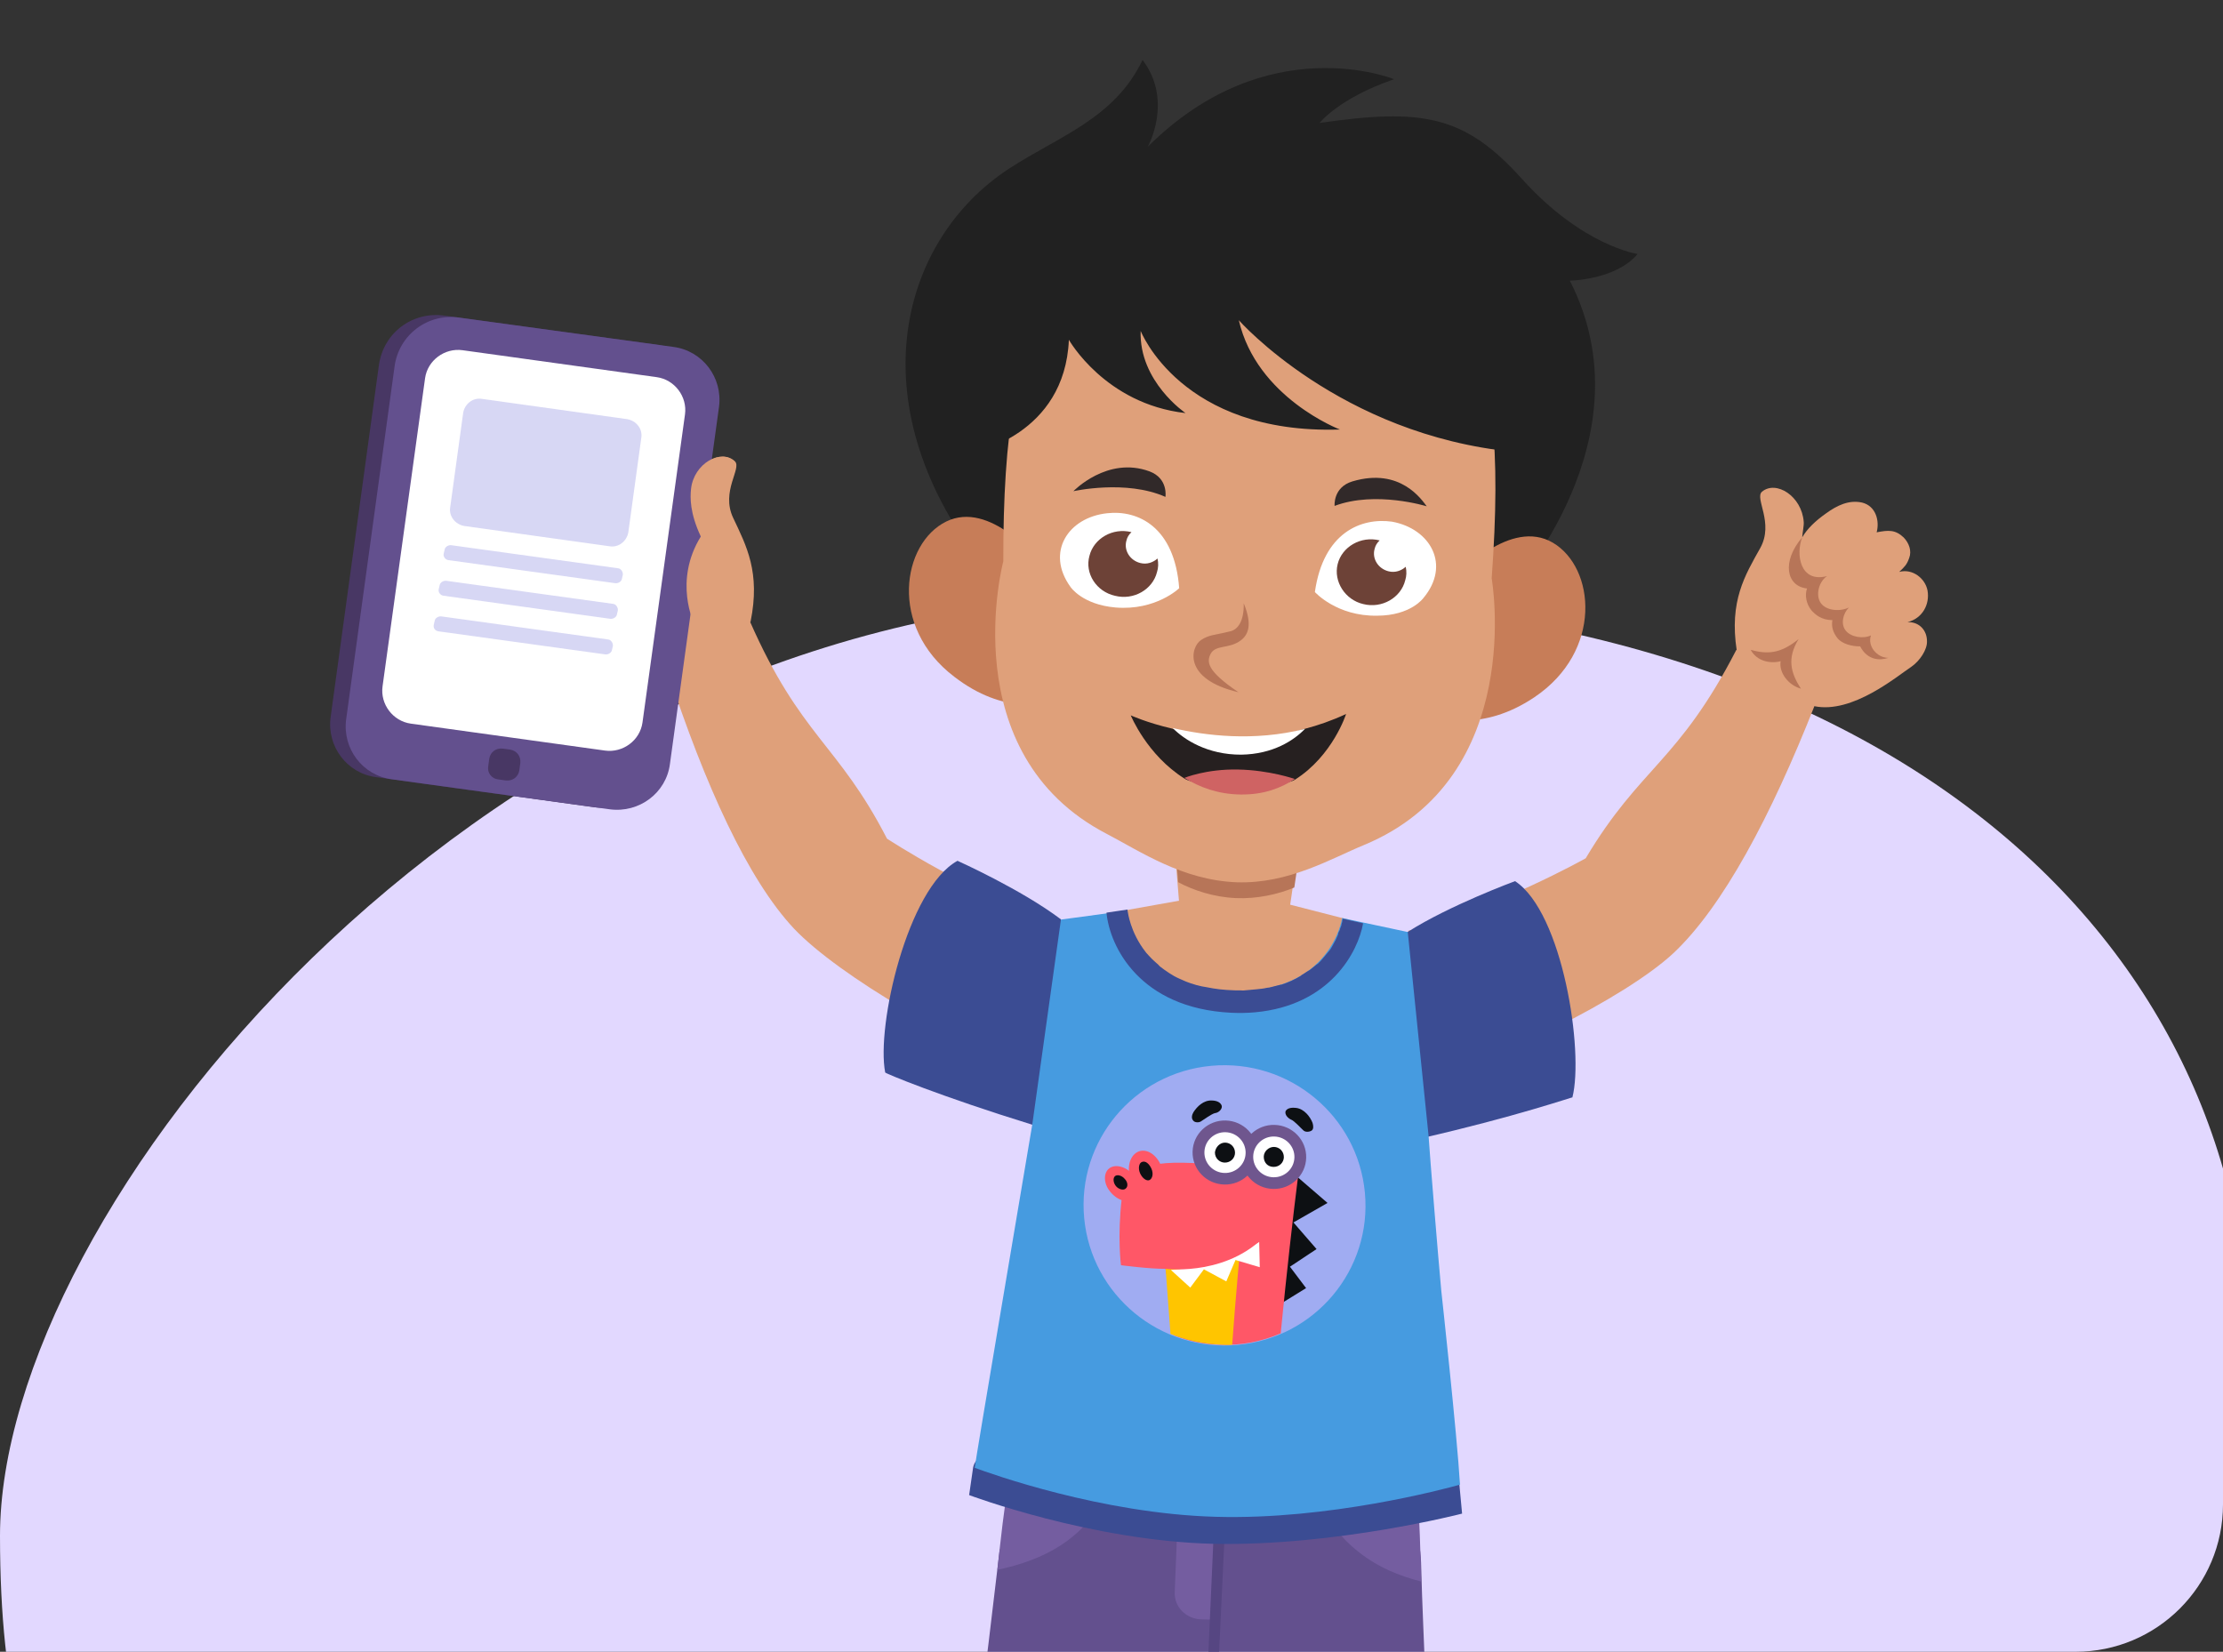 <?xml version="1.0" encoding="UTF-8"?> <svg xmlns="http://www.w3.org/2000/svg" width="362" height="269" viewBox="0 0 362 269" fill="none"><rect x="0" y="0" width="362" height="269" fill="#333333" stroke="none"/> <g clip-path="url(#clip0_2982_1309)"> <g clip-path="url(#clip1_2982_1309)"> <path d="M7.19828e-05 250.118C7.19828e-05 197.303 75.995 103.035 178.018 97.517C300.843 90.908 363.816 148.558 366.244 217.199C368.897 292.238 366.61 310.182 330.635 310.182H39.402C18.845 310.182 7.19828e-05 302.934 7.19828e-05 250.118Z" fill="#E2D8FF"></path> <path d="M170.38 198.952C167.074 179.015 167.274 174.988 170.173 150.576L191.988 146.687L190.681 130.674L201.563 131.023L212.445 131.372L210.098 147.334L231.543 152.834C232.79 177.443 232.686 181.461 227.993 201.073C224.749 214.635 230.413 223.858 229.807 239.949L165.65 237.657C166.447 221.549 172.634 212.779 170.38 198.952Z" fill="#DFA07A"></path> <path d="M190.824 130.583L191.856 143.67C194.285 144.978 197.657 146.105 201.227 146.259C204.701 146.421 208.182 145.628 210.77 144.533L212.708 131.367L190.824 130.583Z" fill="#B77558"></path> <path d="M229.336 151.572C243.428 148.092 258.222 139.776 258.222 139.776C267.114 124.839 273.299 124.18 282.74 105.852C289.162 106.698 294.572 109.069 295.501 114.902C288.425 132.824 280.582 147.666 272.45 155.279C264.663 162.48 244.102 172.849 226.988 177.94C228.208 171.434 228.595 164.239 229.336 151.572Z" fill="#DFA07A"></path> <path d="M309.277 93.136C310.158 92.293 310.513 91.974 310.891 90.889C311.356 89.701 310.851 88.411 310.001 87.533C308.63 86.225 307.487 86.329 305.6 86.691C306.098 84.832 305.487 82.405 303.226 81.846C301.068 81.374 299.139 82.312 297.341 83.621C295.629 84.827 294.307 86.093 293.479 87.504C293.512 86.833 293.778 85.568 293.724 85C293.43 80.825 289.241 78.15 286.925 80.079C285.68 81.147 288.936 85.148 286.633 89.271C284.166 93.696 281.577 97.845 282.815 105.944L295.478 115.011C301.646 116.266 308.855 110.17 311.207 108.62C312.651 107.629 313.824 105.804 313.796 104.47C313.818 102.654 312.533 101.243 310.619 101.321C313.06 100.718 314.285 98.411 313.882 96.156C313.505 94.185 311.432 92.559 309.277 93.136Z" fill="#DFA07A"></path> <path d="M293.482 87.504C292.397 90.275 293.126 94.982 297.529 93.819C296.172 94.706 295.614 96.952 296.5 98.208C297.386 99.464 299.611 99.644 301.081 98.938C300.114 99.885 299.702 101.64 300.57 102.707C301.438 103.774 303.386 104.074 304.675 103.48C304.064 105.158 305.592 107.12 307.514 107.136C304.157 108.205 302.921 105.262 302.921 105.262C301.58 105.288 300.003 104.859 299.248 103.972C298.484 102.992 298.205 102.062 298.393 100.995C296.567 100.97 295.621 100.101 294.979 99.396C294.111 98.329 293.883 96.918 294.261 95.834C290.867 95.473 290.105 91.438 293.482 87.504Z" fill="#B77558"></path> <path d="M293.265 112.154C291.194 111.578 289.657 109.522 289.965 107.68C288.372 108.111 286.128 107.743 285.085 105.833C287.745 106.545 289.859 106.544 292.895 104.073C290.978 107.206 291.58 109.538 293.265 112.154Z" fill="#B77558"></path> <path d="M122.117 101.193C130.406 120.006 136.462 121.078 144.441 136.579C144.441 136.579 158.462 145.804 172.222 150.184C172.056 162.799 172.148 169.949 172.871 176.66C156.154 170.448 136.534 158.869 129.289 151.224C121.713 143.131 114.808 127.819 108.771 109.469C110.05 103.626 115.719 101.584 122.117 101.193Z" fill="#DFA07A"></path> <path d="M96.464 86.688C95.613 85.81 95.292 85.457 94.995 84.338C94.594 83.133 95.145 81.842 96.13 81.084C97.556 79.904 98.717 79.99 100.588 80.489C100.22 78.613 100.95 76.159 103.227 75.857C105.399 75.47 107.229 76.546 108.998 78.009C110.56 79.3 111.845 80.711 112.653 82.166C112.686 81.494 112.467 80.177 112.604 79.592C113.174 75.434 117.464 73.04 119.676 75.132C120.839 76.268 117.35 80.022 119.386 84.326C121.544 88.905 123.866 93.183 122.222 101.258L108.977 109.524C102.719 110.378 95.958 103.828 93.686 102.124C92.237 101.013 91.289 99.094 91.355 97.751C91.377 95.934 92.794 94.66 94.734 94.866C92.36 94.126 91.272 91.742 91.829 89.495C92.128 87.558 94.393 86.112 96.464 86.688Z" fill="#DFA07A"></path> <path d="M72.29 51.391L107.116 56.156C111.88 56.774 115.171 61.153 114.557 65.887L106.561 124.084C105.948 128.818 101.547 132.081 96.784 131.463L61.274 126.57C56.511 125.952 53.219 121.572 53.833 116.839L61.71 59.416C62.469 54.192 67.137 50.713 72.29 51.391Z" fill="#483764"></path> <path d="M74.823 51.731L109.648 56.496C114.412 57.114 117.703 61.493 117.09 66.227L109.093 124.424C108.48 129.158 104.08 132.421 99.316 131.803L63.806 126.91C59.043 126.292 55.752 121.913 56.365 117.179L64.242 59.756C64.906 54.54 69.66 50.959 74.823 51.731Z" fill="#63508E"></path> <path d="M66.898 117.848L98.52 122.235C101.438 122.638 104.222 120.572 104.623 117.671L111.545 67.495C111.946 64.595 109.862 61.824 106.943 61.421L75.322 57.034C72.403 56.63 69.62 58.697 69.219 61.597L62.296 111.774C61.896 114.674 63.98 117.444 66.898 117.848Z" fill="white"></path> <path d="M81.146 126.935L82.411 127.107C83.476 127.202 84.376 126.547 84.564 125.48L84.734 124.223C84.828 123.164 84.167 122.269 83.093 122.08L81.828 121.908C80.763 121.814 79.863 122.468 79.675 123.536L79.504 124.793C79.316 125.86 80.081 126.841 81.146 126.935Z" fill="#483764"></path> <path d="M75.614 85.661L99.267 88.964C100.732 89.213 102.072 88.136 102.32 86.681L104.432 71.3C104.68 69.845 103.594 68.51 102.129 68.261L78.476 64.958C77.012 64.708 75.672 65.785 75.424 67.24L73.312 82.621C73.064 84.076 74.15 85.411 75.614 85.661Z" fill="#D7D7F4"></path> <path d="M73.031 91.221L100.203 94.979C100.689 95.031 101.234 94.694 101.285 94.211L101.422 93.624C101.473 93.141 101.134 92.597 100.648 92.546L73.477 88.788C72.991 88.736 72.446 89.073 72.395 89.556L72.258 90.143C72.112 90.635 72.546 91.17 73.031 91.221Z" fill="#D7D7F4"></path> <path d="M72.222 97.019L99.393 100.776C99.879 100.828 100.424 100.492 100.475 100.008L100.612 99.421C100.663 98.938 100.324 98.395 99.838 98.343L72.667 94.585C72.181 94.534 71.636 94.87 71.585 95.353L71.448 95.94C71.302 96.432 71.736 96.967 72.222 97.019Z" fill="#D7D7F4"></path> <path d="M71.412 102.816L98.584 106.574C99.069 106.625 99.614 106.289 99.665 105.805L99.803 105.219C99.853 104.735 99.514 104.192 99.029 104.14L71.857 100.382C71.372 100.331 70.826 100.667 70.776 101.15L70.638 101.737C70.501 102.324 70.927 102.764 71.412 102.816Z" fill="#D7D7F4"></path> <path d="M114.121 87.376C112.323 83.532 112.379 81.046 112.532 79.601C113.008 75.454 117.39 73.052 119.6 75.141L115.591 86.669C115.429 88.02 114.948 90.067 114.966 90.257L116.655 96.019L113.041 101.5C113.05 101.595 109.62 94.655 114.121 87.376Z" fill="#DFA07A"></path> <path d="M232.198 275.273L199.504 278.253L198.463 270.172L196.731 270.148L194.929 278.67L159.185 281.928C160.409 272.368 161.608 262.539 162.782 252.439L172.485 234.839L223.767 235.343C224.685 241.073 231.118 245.12 231.411 254.451C231.589 261.52 231.941 268.392 232.198 275.273Z" fill="#63508E"></path> <path d="M164.25 241.308L164.727 241.264C164.727 241.264 164.53 234.01 166.327 232.664L182.135 233.136L214.133 234.044L229.941 234.515C231.617 235.999 230.844 243.16 230.844 243.16C231.153 247.496 231.313 252.299 231.42 257.562C227.776 256.621 224.375 255.203 221.471 252.922C217.745 250.079 215.39 246.475 214.352 242.569L198.934 242.153L198.069 263.777L195.661 263.723C193.158 263.678 191.145 261.68 191.299 259.211L191.995 241.966L180.821 241.71C179.442 245.471 176.791 248.985 172.807 251.62C169.726 253.628 166.189 254.858 162.418 255.656C162.987 250.422 163.502 245.648 164.25 241.308Z" fill="#745DA0"></path> <path d="M196.738 270.042L198.473 270.156L200.334 230.503L198.503 230.398L196.738 270.042Z" fill="#564682"></path> <path d="M159.558 91.506C139.523 65.265 146.69 39.028 164.262 27.498C172.416 22.172 181.476 19.342 186.061 9.76C191.107 16.46 186.899 23.907 186.899 23.907C206.425 4.467 227.011 12.901 227.011 12.901C217.978 16.015 214.891 20.02 214.891 20.02C231.491 17.648 238.407 18.641 247.844 29.141C257.706 40.08 266.669 41.363 266.669 41.363C263.123 45.6 255.636 45.71 255.636 45.71C268.798 71.432 246.109 96.124 246.109 96.124L159.558 91.506Z" fill="#212121"></path> <path d="M168.98 91.218C168.98 91.218 161.246 81.422 154.083 84.937C146.92 88.451 144.634 102.021 155.387 110.206C163.564 116.525 170.384 114.474 170.384 114.474L168.98 91.218Z" fill="#C77D58"></path> <path d="M237.597 93.585C237.597 93.585 245.954 84.329 252.865 88.378C259.776 92.428 261.049 106.058 249.839 113.568C241.249 119.313 234.575 116.77 234.575 116.77L237.597 93.585Z" fill="#C77D58"></path> <path d="M201.401 143.685C192.53 143.348 185.652 138.631 180.199 135.788C155.055 122.714 163.38 91.416 163.38 91.416C163.328 49.621 171.607 37.415 204.961 38.574C238.315 39.734 245.942 52.495 242.91 94.189C242.91 94.189 248.62 126.594 222.165 137.594C216.797 139.801 209.883 143.962 201.401 143.685Z" fill="#DFA07A"></path> <path d="M232.334 82.454C231.569 81.473 228.084 76.058 220.227 78.399C217.047 79.358 217.329 82.389 217.329 82.389C224.017 79.869 232.334 82.454 232.334 82.454Z" fill="#312929"></path> <path d="M174.794 79.995C174.794 79.995 180.314 74.237 187.184 76.764C190.271 77.915 189.782 80.921 189.782 80.921C183.363 78.067 174.794 79.995 174.794 79.995Z" fill="#312929"></path> <path d="M214.119 96.415C214.119 96.415 217.662 100.392 224.28 100.269C229.755 100.25 231.793 97.391 231.793 97.391C236.286 92.016 232.947 86.11 226.69 84.959C221.725 84.263 215.51 86.642 214.119 96.415Z" fill="white"></path> <path d="M217.825 91.877C218.52 89.044 221.617 87.235 224.667 88.009C224.227 88.431 223.976 88.836 223.839 89.421C223.409 90.988 224.426 92.615 226.099 93.036C227.182 93.32 228.203 92.94 228.912 92.303C229.078 93.052 229.054 93.818 228.83 94.507C228.135 97.339 225.038 99.148 221.988 98.374C219.041 97.687 217.129 94.709 217.825 91.877Z" fill="#6D4237"></path> <path d="M192.022 95.795C192.022 95.795 188.235 99.481 181.651 98.933C176.227 98.469 174.324 95.586 174.324 95.586C170.241 89.939 173.936 84.255 180.31 83.582C185.35 83.029 191.281 85.834 192.022 95.795Z" fill="white"></path> <path d="M177.407 90.529C178.103 87.697 181.199 85.888 184.25 86.662C183.809 87.084 183.559 87.488 183.421 88.074C182.992 89.641 184.008 91.267 185.681 91.689C186.764 91.972 187.785 91.593 188.494 90.956C188.66 91.705 188.636 92.471 188.412 93.16C187.717 95.992 184.62 97.801 181.57 97.027C178.528 96.348 176.616 93.37 177.407 90.529Z" fill="#6D4237"></path> <path d="M202.532 98.246C204.019 101.832 203.208 103.433 202.04 104.302C200.154 105.715 197.97 104.96 197.15 106.466C196.502 107.765 196.444 109.202 201.673 112.733C192.54 110.607 193.874 105.333 195.595 104.222C196.954 103.335 197.829 103.446 200.175 102.85C201.595 102.625 202.606 101.102 202.532 98.246Z" fill="#B77558"></path> <path d="M219.201 116.277C216.898 117.347 214.663 118.124 212.411 118.711L201.749 121.879L190.874 118.659C186.747 117.696 184.136 116.499 184.136 116.499C184.136 116.499 186.758 122.954 192.884 126.796C195.34 128.389 201.88 126.361 201.88 126.361C201.88 126.361 208.514 128.435 210.877 126.978C217.048 123.07 219.201 116.277 219.201 116.277Z" fill="#262020"></path> <path d="M201.585 125.32C206.786 125.421 210.863 126.869 210.863 126.869C208.595 128.319 205.91 129.425 202.061 129.392C198.308 129.35 195.315 128.187 192.868 126.686C192.868 126.686 196.384 125.218 201.585 125.32Z" fill="#CF6363"></path> <path d="M190.961 118.561C196.268 119.8 204.149 120.805 212.51 118.703C210.667 120.594 207.317 122.813 202.134 122.902C196.656 122.922 192.872 120.492 190.961 118.561Z" fill="white"></path> <path d="M201.734 52.15C204.644 64.784 218.199 69.952 218.199 69.952C192.323 70.777 185.748 53.89 185.748 53.89C185.46 62.133 193.053 67.271 193.053 67.271C179.938 65.788 174.06 55.336 174.06 55.336C173.396 70.874 158.564 73.656 158.564 73.656L162.272 45.42L203.509 33.071C203.509 33.071 238 32.896 247.385 64.431C247.934 66.197 246.269 69.979 246.51 73.587C218.183 70.813 201.734 52.15 201.734 52.15Z" fill="#212121"></path> <path d="M237.613 241.38C237.613 241.38 237.808 243.466 238.091 246.5C238.091 246.5 217.626 251.807 197.688 251.423C177.646 250.953 157.817 243.483 157.817 243.483L158.459 239.025C160.182 228.636 236.518 230.673 237.613 241.38Z" fill="#3B4C93"></path> <path d="M168.096 183.165C168.096 183.165 177.547 168.084 173.813 156.878C173.264 155.115 172.761 149.721 172.761 149.721C166.352 144.866 155.923 140.186 155.923 140.186C147.788 144.649 142.671 167.064 144.148 174.659C144.061 174.762 153.059 178.523 168.096 183.165Z" fill="#3B4C93"></path> <path d="M231.593 185.339C231.593 185.339 223.208 169.594 227.677 158.785C228.375 157.003 229.233 151.772 229.233 151.772C236.034 147.43 246.717 143.499 246.717 143.499C254.496 148.611 257.955 171.294 256.053 178.721C256.139 178.617 246.833 181.851 231.593 185.339Z" fill="#3B4C93"></path> <path d="M168.102 183.113L172.767 149.758L183.581 148.298C183.581 148.298 184.557 160.809 200.649 161.35C216.741 161.892 218.562 149.509 218.562 149.509L229.244 151.783L232.625 184.884C232.822 188.016 234.214 204.975 234.7 210.181C234.7 210.181 237.274 233.619 237.749 241.785C235.221 242.492 216.386 247.545 197.991 247.021C179.405 246.516 161.214 239.96 158.727 239.041C158.632 239.05 167.615 186.116 168.102 183.113Z" fill="#469BE0"></path> <path d="M201.538 219.028C188.915 220.172 177.728 210.922 176.551 198.37C175.374 185.817 184.652 174.715 197.275 173.572C209.898 172.428 221.086 181.677 222.263 194.23C223.44 206.782 214.161 217.885 201.538 219.028Z" fill="#A0ACF2"></path> <path fill-rule="evenodd" clip-rule="evenodd" d="M216.179 195.907L210.629 199.082L214.391 203.418L210.059 206.292L212.687 209.776L208.518 212.349L211.172 191.588L216.179 195.907Z" fill="#0D1013"></path> <path fill-rule="evenodd" clip-rule="evenodd" d="M189.774 204.223C190.584 199.566 194.922 196.69 196.927 195.554C201.404 193.144 206.844 191.793 209.673 191.251C210.807 191.053 211.464 190.898 211.464 190.898C210.531 198.336 209.533 207.118 208.555 217.139C205.512 218.465 202.121 219.153 198.649 218.989C196.053 218.937 193.507 218.403 191.211 217.465C191.187 215.175 191.051 212.704 190.35 209.329C189.815 206.703 189.449 205.876 189.774 204.223Z" fill="#FF5767"></path> <path fill-rule="evenodd" clip-rule="evenodd" d="M189.791 206.518C189.771 205.279 189.777 204.323 189.768 204.229C189.747 202.989 192.689 199.573 196.917 195.563L197.012 195.554C204.124 195.675 205.713 201.355 202.056 202.259C202.056 202.259 201.188 211.407 200.654 218.998C199.988 219.058 199.408 219.015 198.734 218.981C195.844 218.86 193.1 218.249 190.606 217.233C190.185 211.734 189.871 207.37 189.871 207.37C189.862 207.275 189.836 206.991 189.791 206.518Z" fill="#FFC500"></path> <path fill-rule="evenodd" clip-rule="evenodd" d="M185.699 187.442C187.108 187.123 188.669 188.415 189.228 190.275C189.692 192.143 188.9 193.933 187.491 194.252C186.081 194.57 184.52 193.279 183.961 191.419C183.498 189.551 184.289 187.76 185.699 187.442Z" fill="#FF5767"></path> <path fill-rule="evenodd" clip-rule="evenodd" d="M180.762 190.183C181.851 189.511 183.635 190.114 184.729 191.544C185.824 192.973 185.794 194.695 184.705 195.367C183.616 196.038 181.831 195.436 180.737 194.006C179.651 192.671 179.673 190.855 180.762 190.183Z" fill="#FF5767"></path> <path fill-rule="evenodd" clip-rule="evenodd" d="M211.113 180.438C212.377 180.611 213.359 181.859 213.742 182.875C213.882 183.34 213.935 183.909 213.572 184.133C213.209 184.357 212.543 184.417 212.221 184.064C211.909 183.805 210.728 182.479 210.234 182.333C209.732 182.092 209.202 181.567 209.339 180.981C209.58 180.482 210.238 180.326 211.113 180.438Z" fill="#0D1013"></path> <path fill-rule="evenodd" clip-rule="evenodd" d="M197.343 179.223C198.21 179.24 198.817 179.567 198.965 180.127C199.019 180.696 198.396 181.23 197.825 181.282C197.262 181.429 195.913 182.411 195.55 182.635C195.187 182.859 194.511 182.825 194.285 182.463C193.963 182.11 194.101 181.524 194.351 181.119C194.938 180.205 195.992 179.154 197.343 179.223Z" fill="#0D1013"></path> <path fill-rule="evenodd" clip-rule="evenodd" d="M197.319 205.933L201.025 204.45L205.049 202.267L205.145 206.372L201.191 205.2L199.692 208.684L196.048 206.718L193.828 209.693L190.675 206.822L192.01 206.701L197.319 205.933Z" fill="white"></path> <path fill-rule="evenodd" clip-rule="evenodd" d="M182.546 206.048C182.546 206.048 181.928 201.514 182.673 195.135C183.419 188.757 189.587 188.964 199.075 189.733C202.662 190.078 211.37 190.726 211.37 190.726C210.559 195.389 208.013 198.966 206.89 200.31C200.587 207.861 190.292 206.687 189.807 206.635C187.312 206.669 182.546 206.048 182.546 206.048Z" fill="#FF5767"></path> <path d="M207.294 193.625C204.382 193.543 202.083 191.143 202.158 188.263C202.233 185.384 204.655 183.115 207.567 183.197C210.479 183.278 212.779 185.679 212.703 188.558C212.628 191.438 210.206 193.706 207.294 193.625Z" fill="#6F568E"></path> <path d="M199.341 192.908C196.429 192.827 194.129 190.427 194.204 187.547C194.28 184.668 196.701 182.399 199.613 182.48C202.525 182.562 204.825 184.962 204.75 187.841C204.675 190.721 202.253 192.99 199.341 192.908Z" fill="#6F568E"></path> <path d="M207.342 191.724C205.489 191.671 204.027 190.143 204.076 188.31C204.126 186.478 205.668 185.035 207.521 185.089C209.374 185.142 210.836 186.67 210.787 188.503C210.738 190.335 209.196 191.778 207.342 191.724Z" fill="white"></path> <path fill-rule="evenodd" clip-rule="evenodd" d="M207.47 186.783C208.336 186.8 209.073 187.497 209.067 188.453C209.051 189.314 208.351 190.046 207.39 190.038C206.429 190.029 205.786 189.324 205.793 188.368C205.809 187.507 206.604 186.766 207.47 186.783Z" fill="#0D1013"></path> <path d="M199.401 191.025C197.548 190.974 196.083 189.448 196.13 187.615C196.177 185.782 197.717 184.338 199.57 184.388C201.423 184.439 202.888 185.966 202.841 187.798C202.794 189.631 201.254 191.075 199.401 191.025Z" fill="white"></path> <path fill-rule="evenodd" clip-rule="evenodd" d="M199.518 186.082C200.384 186.099 201.122 186.796 201.115 187.752C201.099 188.613 200.4 189.345 199.438 189.337C198.572 189.32 197.835 188.623 197.841 187.667C197.952 186.797 198.652 186.065 199.518 186.082Z" fill="#0D1013"></path> <path fill-rule="evenodd" clip-rule="evenodd" d="M185.963 189.234C186.516 188.992 187.141 189.508 187.506 190.334C187.871 191.16 187.656 191.943 187.198 192.176C186.739 192.408 186.02 191.901 185.655 191.075C185.289 190.249 185.495 189.372 185.963 189.234Z" fill="#0D1013"></path> <path fill-rule="evenodd" clip-rule="evenodd" d="M181.563 191.545C181.917 191.226 182.706 191.441 183.14 191.974C183.669 192.499 183.74 193.257 183.29 193.584C182.936 193.903 182.148 193.688 181.714 193.154C181.28 192.621 181.209 191.863 181.563 191.545Z" fill="#0D1013"></path> <path d="M180.184 148.63L183.598 148.128C183.634 148.507 184.038 151.813 186.548 155.023C186.661 155.204 186.869 155.376 187.086 155.642C187.408 155.995 187.833 156.434 188.25 156.778C188.458 156.95 188.666 157.122 188.883 157.389C189.3 157.733 189.812 158.068 190.428 158.49C190.732 158.653 190.94 158.825 191.244 158.988C191.851 159.315 192.449 159.547 193.152 159.865C194.149 160.252 195.337 160.621 196.603 160.792C197.878 161.058 199.239 161.22 200.781 161.271C201.362 161.313 201.934 161.261 202.42 161.313C202.61 161.295 202.706 161.286 202.896 161.269C203.278 161.234 203.659 161.2 203.945 161.174C204.04 161.165 204.136 161.156 204.231 161.147C204.326 161.139 204.326 161.139 204.422 161.13C205.089 161.069 205.756 161.008 206.415 160.853C206.51 160.844 206.605 160.835 206.701 160.827C207.359 160.671 207.922 160.524 208.485 160.378C208.581 160.369 208.581 160.369 208.676 160.36C209.889 159.963 210.902 159.489 211.811 158.928C211.811 158.928 211.907 158.92 211.898 158.825C212.357 158.592 212.712 158.273 213.171 158.04C213.266 158.032 213.257 157.937 213.352 157.928C213.707 157.609 214.071 157.385 214.426 157.066C214.521 157.057 214.512 156.963 214.608 156.954C214.962 156.635 215.222 156.325 215.481 156.015L215.568 155.911C215.827 155.601 216.087 155.291 216.346 154.981L216.433 154.877C216.692 154.567 216.857 154.266 217.021 153.964C217.185 153.663 217.349 153.361 217.513 153.06C217.677 152.758 217.746 152.465 217.911 152.164L217.902 152.069C217.971 151.776 218.144 151.57 218.221 151.371L218.212 151.277C218.29 151.079 218.368 150.881 218.445 150.682L218.437 150.588C218.514 150.39 218.505 150.295 218.583 150.097C218.583 150.097 218.583 150.097 218.574 150.002C218.566 149.907 218.652 149.804 218.643 149.709C218.634 149.615 218.634 149.615 218.634 149.615L221.973 150.361C221.157 155.02 216.586 163.746 204.384 164.858C203.145 164.971 201.802 164.998 200.449 164.931C185.575 164.185 180.696 154.124 180.184 148.63Z" fill="#3B4C93"></path> </g> </g> <defs> <clipPath id="clip0_2982_1309"> <path d="M362 0H0V269H338C351.255 269 362 258.255 362 245V0Z" fill="white"></path> </clipPath> <clipPath id="clip1_2982_1309"> <rect width="366" height="260" fill="white" transform="matrix(-1 0 0 1 362 9)"></rect> </clipPath> </defs> </svg> 